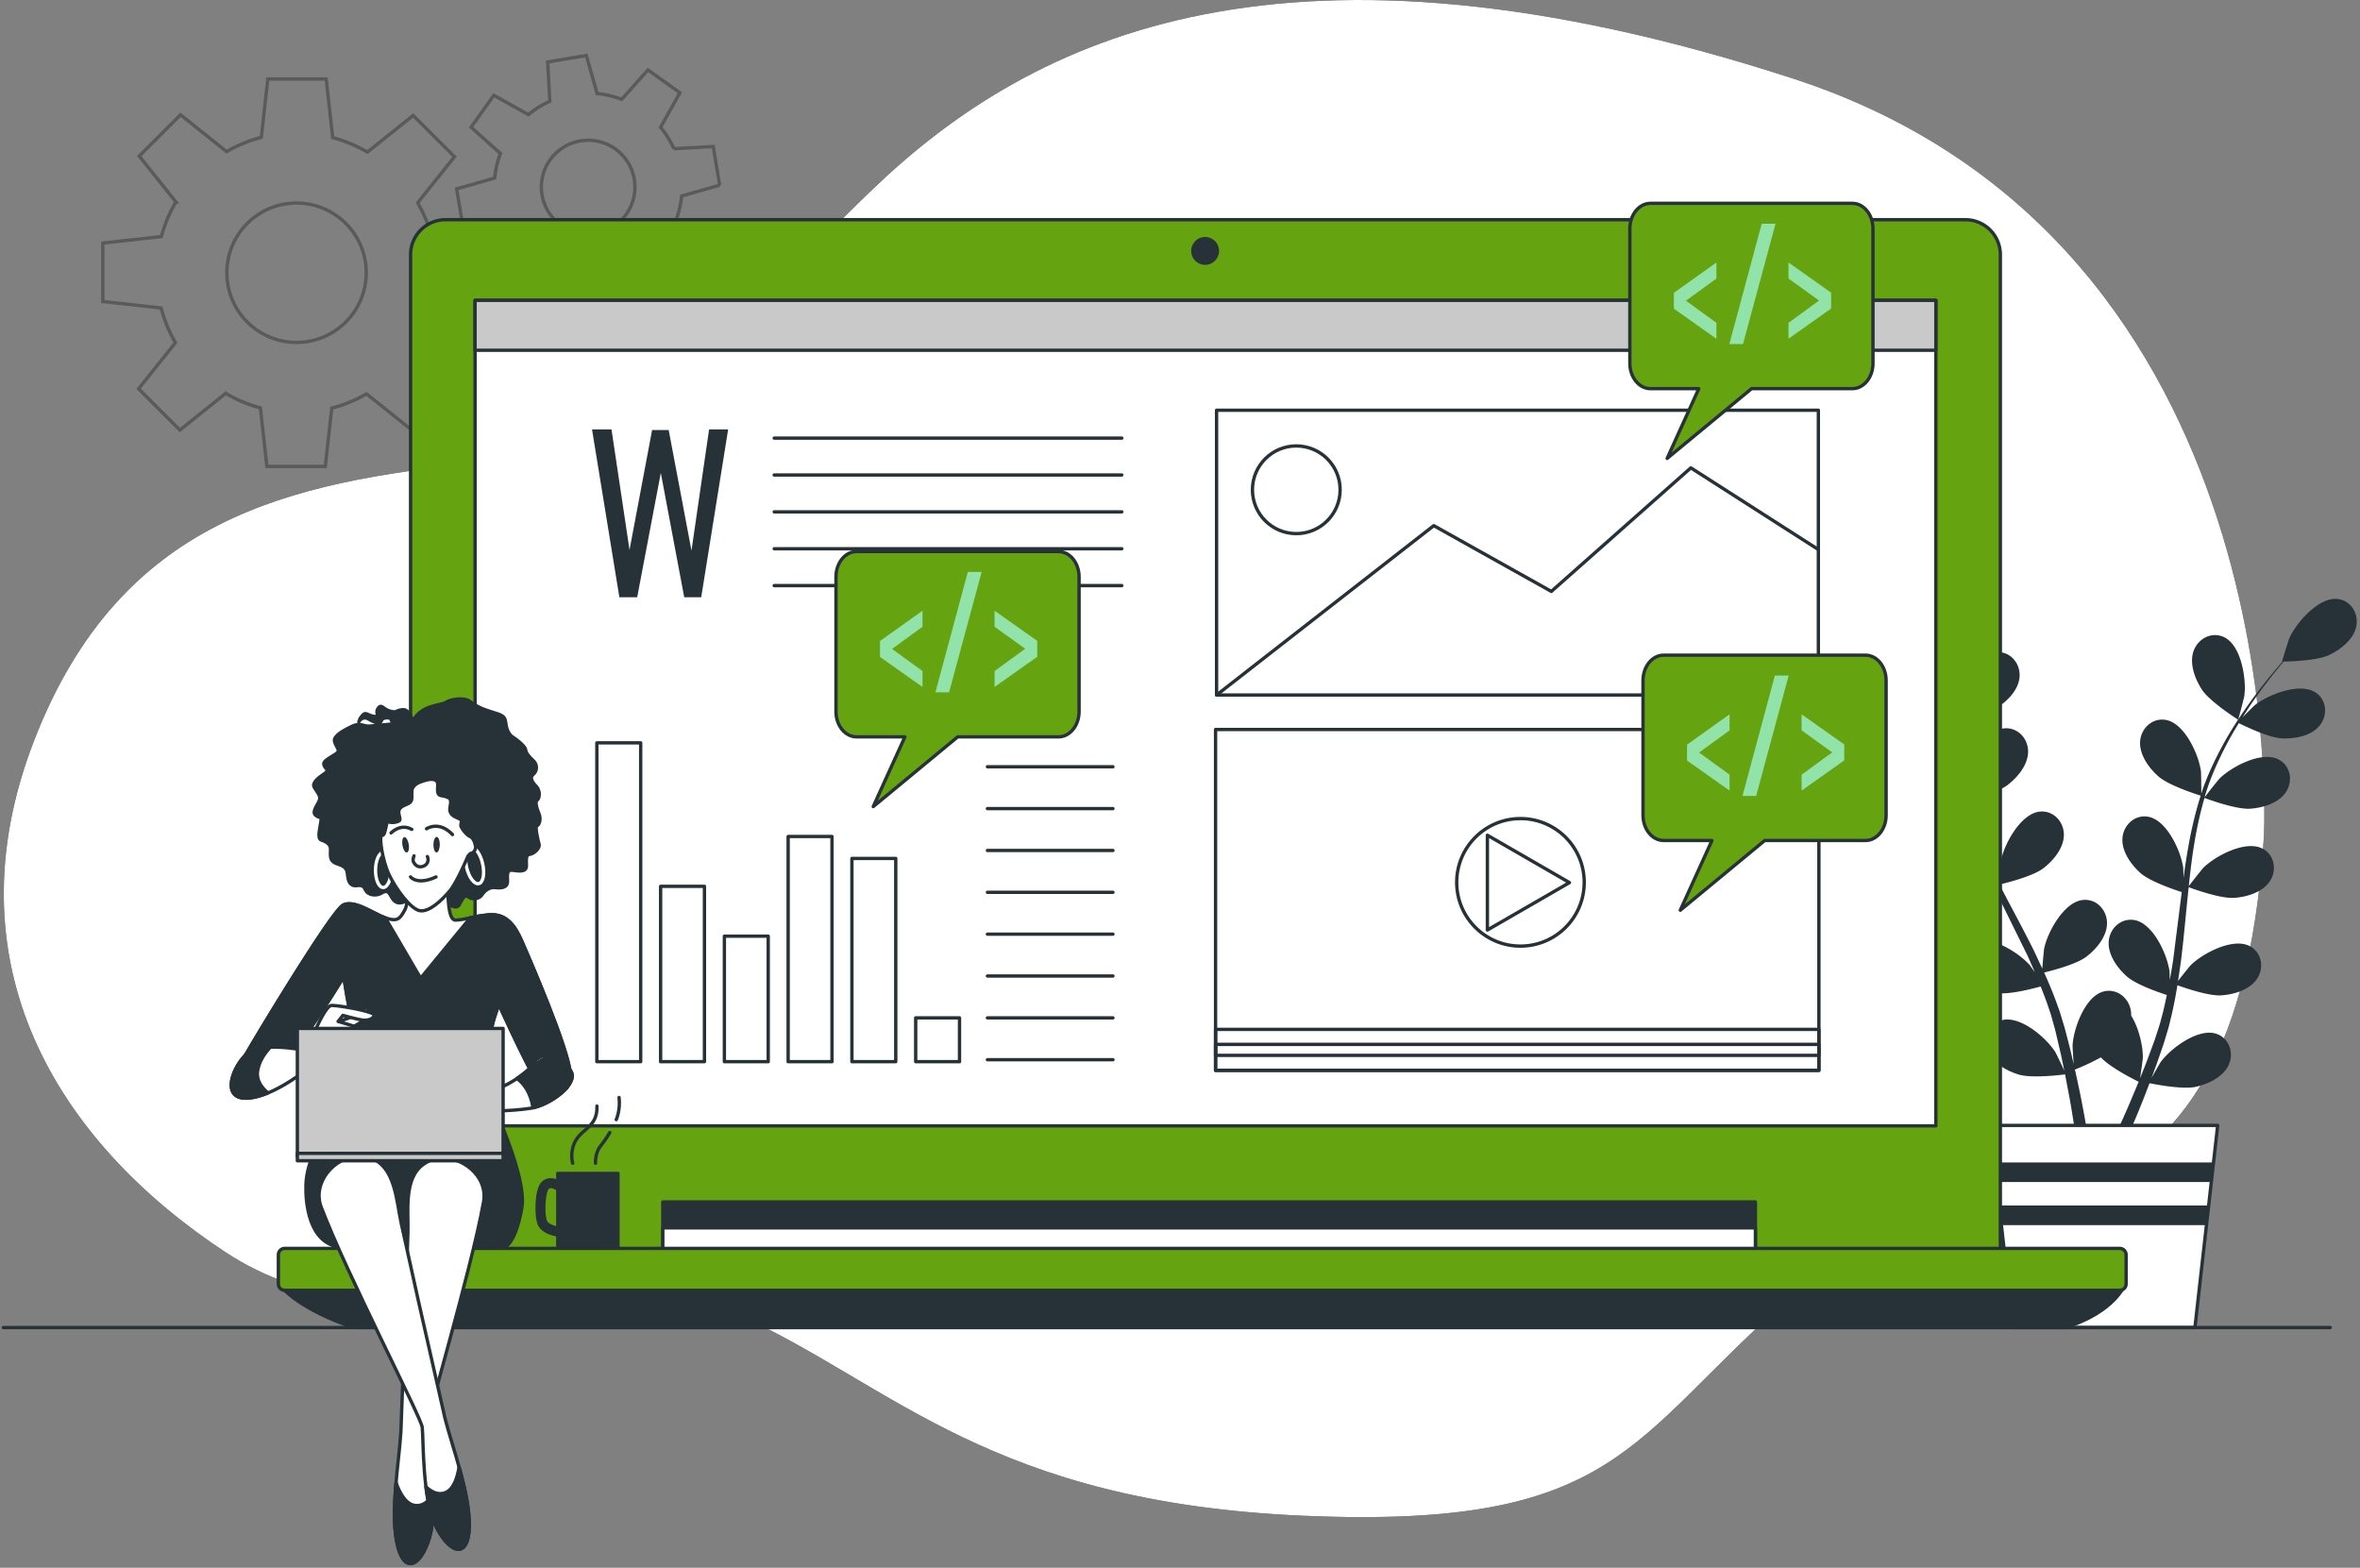 <svg xmlns="http://www.w3.org/2000/svg" xmlns:xlink="http://www.w3.org/1999/xlink" width="706" height="469" xmlns:v="https://vecta.io/nano"><rect width="100%" height="100%" fill="#808080" stroke="none"/><style><![CDATA[.B{stroke-linejoin:round}.C{fill:#263238}.D{fill-rule:nonzero}.E{stroke:#263238}.F{fill:#fff}.G{stroke-linecap:round}.H{fill:#66a310}.I{fill:#92e3a9}]]></style><g fill="none" fill-rule="evenodd"><g class="D"><use xlink:href="#B" fill="#000"/><use xlink:href="#B" opacity=".7" class="F"/><g class="C"><path d="M568.766 213.083c4.073 1.779 14.034 1.554 14.042 1.554.103-.003-2.141-6.521-2.33-6.916-2.185-4.572-9.097-12.122-14.721-11.361-4.051.547-6.305 4.602-5.39 8.417.933 3.896 4.93 6.789 8.399 8.306z"/><path d="M572.204 241.936c4.225.616 13.114-1.962 13.821-2.17 1.404 4.977 3.247 9.97 5.392 14.919 1.222 2.831 2.543 5.645 3.901 8.449l-1.663-2.381c-3.317-3.833-11.976-9.288-17.199-7.069-3.765 1.598-4.865 6.103-2.976 9.54 1.929 3.511 6.55 5.248 10.294 5.793 3.801.554 11.424-1.492 13.435-2.06l1.589 3.213 7.553 15.314c.842 1.791 1.606 3.586 2.377 5.38l-1.446-2.062c-3.316-3.832-11.975-9.288-17.199-7.07-3.763 1.598-4.865 6.104-2.976 9.541 1.931 3.511 6.55 5.247 10.296 5.792 3.626.529 10.68-1.296 13.072-1.96.734 1.86 1.472 3.722 2.1 5.558.4 1.263.874 2.451 1.203 3.742l1.054 3.777 1.705 7.302 1.009 4.826c-.818-1.793-2.493-5.269-2.666-5.544-2.695-4.29-10.429-10.994-15.929-9.594-3.962 1.01-5.734 5.296-4.386 8.98 1.375 3.762 5.678 6.178 9.298 7.285 3.985 1.218 12.808.105 13.91-.041l1.441 7.638a344.16 344.16 0 0 1 2.203 14.25h3.72c-.649-4.213-1.496-9.232-2.618-14.867a310.35 310.35 0 0 0-1.801-8.455c.663-.264 4.426-1.786 7.761-3.649 2.904 3.146 10.347 6.827 11.311 7.295l-3.011 7.165a344.2 344.2 0 0 1-5.739 12.511h4.023c1.483-3.294 3.114-7.045 4.814-11.202 1.039-2.525 2.1-5.244 3.162-8.046 1.068.223 9.802 1.997 13.873 1.078 3.691-.835 8.163-2.923 9.816-6.573 1.618-3.573.169-7.98-3.707-9.282-5.378-1.808-13.59 4.302-16.599 8.38-.178.24-1.812 3.066-2.813 4.865l1.282-3.442c.86-2.34 1.647-4.701 2.503-7.237l1.124-3.756c.401-1.246.667-2.614 1.011-3.931.732-3.072 1.323-6.22 1.849-9.405 2.051.746 9.373 3.294 13.166 3.026 3.776-.265 8.511-1.652 10.698-5.01 2.141-3.286 1.377-7.862-2.256-9.737-5.044-2.601-14.087 2.195-17.678 5.77-.224.222-2.513 3.077-3.74 4.67l.852-5.778c.699-5.627 1.23-11.344 1.786-17.045l.542-5.225c.727.274 9.364 3.489 13.613 3.191 3.775-.265 8.512-1.652 10.698-5.01 2.141-3.286 1.377-7.862-2.257-9.735-5.044-2.602-14.086 2.193-17.677 5.768-.271.269-3.559 4.382-4.344 5.469.405-3.834.844-7.65 1.43-11.396.8-5.167 1.873-10.194 3.271-14.987.338.129 9.338 3.525 13.689 3.22 3.776-.266 8.513-1.653 10.698-5.01 2.14-3.287 1.377-7.862-2.257-9.736-5.044-2.601-14.085 2.194-17.678 5.769a144.84 144.84 0 0 0-4.4 5.556c.084-.285.139-.589.227-.872 1.558-5.098 3.707-9.84 5.937-14.182 1.291-2.526 2.666-4.867 4.054-7.115 1.612.805 9.016 4.4 12.962 4.558 3.782.151 8.642-.707 11.183-3.804 2.489-3.032 2.233-7.664-1.173-9.925-4.728-3.139-14.242.634-18.204 3.793-.215.172-2.212 2.161-3.646 3.629l1.92-3.005c2.374-3.576 4.768-6.702 6.911-9.456 1.231-1.554 2.375-2.937 3.46-4.219 1.992-.035 10.022-.279 13.533-1.927 3.425-1.609 7.344-4.61 8.173-8.53.811-3.838-1.552-7.831-5.615-8.268-5.643-.608-12.348 7.125-14.409 11.754-.178.401-2.245 6.978-2.141 6.977l.121-.001c-1.069 1.213-2.199 2.525-3.406 3.984-2.208 2.712-4.676 5.795-7.137 9.333-2.469 3.529-5.051 7.432-7.401 11.789-2.361 4.364-4.62 9.075-6.321 14.231-.02.058-.032.121-.052.18.03-1.662-.044-6.314-.09-6.669-.651-5.026-4.863-14.354-10.445-15.386-4.02-.742-7.425 2.407-7.746 6.317-.326 3.993 2.568 7.989 5.391 10.511 3.183 2.843 12.02 5.597 12.724 5.815-1.575 4.924-2.791 10.105-3.733 15.416-.542 3.037-.993 6.111-1.407 9.2l-.074-2.903c-.652-5.026-4.863-14.353-10.445-15.385-4.021-.743-7.425 2.407-7.745 6.317-.328 3.993 2.567 7.989 5.39 10.51 2.865 2.558 10.351 5.059 12.341 5.693l-.446 3.557-2.148 16.939c-.285 1.959-.638 3.877-.985 5.798l-.069-2.516c-.651-5.026-4.863-14.354-10.443-15.386-4.022-.742-7.427 2.407-7.748 6.318-.327 3.991 2.569 7.989 5.392 10.51 2.732 2.442 9.623 4.811 11.984 5.576-.414 1.956-.825 3.917-1.315 5.794-.364 1.274-.625 2.525-1.061 3.785l-1.204 3.73-2.607 7.032-1.821 4.581c.306-1.946.828-5.77.835-6.093.077-3.366-1.118-8.839-3.497-12.686.015-.497-.014-.992-.093-1.485-.623-3.873-4.261-6.75-8.212-5.697-5.484 1.46-8.962 11.086-9.221 16.146-.016.299.18 3.557.337 5.61l-.83-3.579c-.575-2.426-1.221-4.829-1.905-7.418l-1.136-3.753c-.352-1.26-.885-2.547-1.325-3.836-1.085-2.965-2.328-5.918-3.646-8.865 2.124-.509 9.635-2.424 12.651-4.739 3.003-2.304 6.188-6.074 6.16-10.079-.028-3.923-3.188-7.318-7.253-6.877-5.642.612-10.539 9.601-11.563 14.564-.063.31-.398 3.953-.543 5.959l-2.477-5.29c-2.521-5.079-5.231-10.141-7.913-15.202l-2.431-4.657c.758-.174 9.736-2.257 13.115-4.849 3.002-2.303 6.188-6.074 6.159-10.08-.028-3.922-3.189-7.317-7.253-6.875-5.642.613-10.538 9.6-11.563 14.564-.077.374-.55 5.617-.605 6.956-1.776-3.42-3.516-6.846-5.094-10.293-2.182-4.752-4.062-9.535-5.539-14.304.353-.08 9.733-2.213 13.193-4.867 3.003-2.304 6.188-6.074 6.159-10.08-.027-3.923-3.188-7.317-7.253-6.875-5.642.612-10.538 9.601-11.562 14.563-.081.39-.587 6.032-.605 7.06-.088-.283-.21-.568-.293-.851-1.512-5.112-2.336-10.253-2.871-15.105-.316-2.818-.461-5.529-.543-8.17 1.788-.218 9.947-1.304 13.325-3.35 3.239-1.961 6.818-5.358 7.229-9.342.402-3.902-2.367-7.624-6.454-7.632-5.675-.011-11.529 8.386-13.092 13.206-.085.262-.654 3.023-1.04 5.039l-.055-3.566c.008-4.292.279-8.221.547-11.699.169-1.977.361-3.761.558-5.427 1.642-1.13 8.205-5.763 10.224-9.074 1.97-3.232 3.581-7.896 2.11-11.622-1.44-3.649-5.613-5.675-9.244-3.799-5.042 2.606-6.368 12.755-5.534 17.754.073.431 1.977 7.058 2.063 7l.099-.068c-.222 1.6-.44 3.319-.641 5.202-.346 3.479-.704 7.413-.804 11.722-.112 4.304-.113 8.986.331 13.916.439 4.941 1.152 10.118 2.578 15.356.016.059.041.119.057.178-.893-1.403-3.521-5.241-3.757-5.513-3.315-3.833-11.975-9.289-17.198-7.071-3.763 1.599-4.866 6.105-2.976 9.542 1.931 3.504 6.55 5.24 10.295 5.786zm97.317-26.662c.088.055 1.812-6.62 1.872-7.054.698-5.019-.902-15.128-6.013-17.597-3.681-1.778-7.796.361-9.137 4.048-1.371 3.764.366 8.383 2.423 11.561 2.416 3.729 10.849 9.037 10.855 9.042z"/></g><path d="M656.62 397.135h-54.448l-6.805-60.469h68.059z" class="B E F"/><path d="M596.614 347.744l.66 5.859h64.247l.659-5.859zm63.456 18.748l.659-5.859h-62.664l.659 5.859z" class="C"/></g><g opacity=".3" stroke="#000"><path d="M146.662 90.461V72.995l-17.442-1.94c-.957-3.689-2.412-7.175-4.277-10.395l11.017-13.775-12.35-12.35-13.713 10.97a41.56 41.56 0 0 0-10.365-4.342l-1.949-17.522H80.117l-1.94 17.442c-3.689.957-7.175 2.412-10.395 4.277L54.007 34.341l-12.35 12.35 10.969 13.715a41.56 41.56 0 0 0-4.342 10.365L30.762 72.72v17.466l17.442 1.94c.957 3.689 2.412 7.175 4.277 10.395l-11.017 13.775 12.35 12.35 13.715-10.969a41.56 41.56 0 0 0 10.365 4.342l1.949 17.522h17.466l1.94-17.442c3.689-.957 7.175-2.412 10.395-4.277l13.775 11.017 12.35-12.35-10.969-13.715a41.56 41.56 0 0 0 4.342-10.365l17.52-1.948zm-57.95 11.974c-11.512 0-20.845-9.332-20.845-20.844s9.332-20.845 20.845-20.845 20.844 9.333 20.844 20.845-9.332 20.844-20.844 20.844zm126.585-47.033l-1.935-11.563-11.762.648a27.9 27.9 0 0 0-3.983-6.408l5.768-10.34-9.545-6.808-7.864 8.782a27.88 27.88 0 0 0-7.343-1.726l-3.232-11.385-11.563 1.935.648 11.762a27.9 27.9 0 0 0-6.408 3.983l-10.34-5.767-6.808 9.545 8.782 7.864c-.894 2.332-1.484 4.798-1.726 7.344L136.602 56.5l1.935 11.563 11.762-.648a27.9 27.9 0 0 0 3.983 6.408l-5.768 10.34 9.545 6.808 7.864-8.782c2.332.894 4.798 1.483 7.344 1.726l3.232 11.384 11.563-1.936-.649-11.762a27.88 27.88 0 0 0 6.408-3.983l10.34 5.768 6.808-9.545-8.782-7.864a27.92 27.92 0 0 0 1.726-7.343l11.384-3.232zm-37.038 14.349c-7.622 1.276-14.834-3.869-16.11-11.49s3.869-14.834 11.49-16.11 14.834 3.869 16.11 11.49-3.869 14.835-11.49 16.11z"/></g><g class="D"><g class="B E"><path d="M598.411 374.42H122.827V76.18a10.46 10.46 0 0 1 10.456-10.456h454.672a10.46 10.46 0 0 1 10.456 10.456v298.24h0z" class="H"/><path d="M198.286 359.56h326.846v16.104H198.286z" class="C"/><path d="M198.286 367.313h326.846v8.35H198.286z" class="F"/><path d="M84.367 385.206s5.368 6.561 21.472 11.928H617.58s11.929-2.982 17.297-11.332l-550.51-.596z" class="C"/><path d="M634.138 385.996H85.17c-1.047 0-1.895-.848-1.895-1.895v-8.751c0-1.046.848-1.895 1.895-1.895h548.968c1.046 0 1.895.848 1.895 1.895v8.751c0 1.047-.849 1.895-1.895 1.895z" class="H"/></g><circle cx="360.516" cy="75.06" r="4.175" class="C"/><g class="B E"><path d="M142.12 89.842h436.997v246.956H142.12z" class="F"/><path fill="#c9c9c9" d="M142.12 89.842h436.997v14.946H142.12z"/></g></g><g class="E B"><path d="M1 397.135h696.095" class="G"/><path d="M363.638 218.221h180.488V320.2H363.638z"/><path d="M363.638 307.942h180.488v12.259H363.638z"/><path d="M363.638 312.429h180.488v3.284H363.638z"/><circle cx="454.85" cy="263.952" r="19.076"/><path d="M469.511 264.032l-24.554-14.175v28.351z"/><path d="M363.941 122.716H543.97v85.2H363.941z"/><path d="M363.941 207.916l64.977-50.67 35.172 19.672 41.728-36.96 38.152 24.441" class="G"/><circle cx="387.786" cy="146.516" r="13.115"/><path d="M178.547 222.223h13.115v95.38h-13.115zm19.076 42.921h13.115v52.459h-13.115zm19.076 14.903h13.115v37.556h-13.115zm19.076-29.806h13.115v67.362h-13.115zm19.076 6.557h13.115v60.805h-13.115zm19.076 47.69h13.115v13.115h-13.115z"/><path d="M295.387 229.377h37.556m-37.556 12.518h37.556m-37.556 12.519h37.556m-37.556 12.518h37.556m-37.556 12.519h37.556m-37.556 12.519h37.556m-37.556 12.518h37.556m-37.556 12.519h37.556" class="G"/></g><path d="M185.286 178.662l-8.182-50.21h5.827l5.393 36.077 6.756-35.891h4.959l6.819 36.077 5.268-36.263h5.703l-8.059 50.21h-5.083l-7.004-37.192-7.066 37.192z" class="C D"/><path d="M231.601 131.063h103.994m-103.994 11.03h103.994m-103.994 11.03h103.994m-103.994 11.029h103.994m-103.994 11.03h103.994" class="B E G"/><g class="D"><path d="M558.094 195.994h-60.439c-3.379 0-6.144 3.4-6.144 7.554v40.331c0 4.155 2.765 7.554 6.144 7.554h14.479l-9.471 20.864 25.257-20.864h30.174c3.379 0 6.144-3.399 6.144-7.554v-40.331c0-4.155-2.765-7.554-6.144-7.554z" class="B E H"/><path d="M517.399 236.501l-12.715-8.98v-4.757l12.715-9.069v4.802l-9.113 6.624 9.113 6.624v4.756zm3.866 1.6l9.692-36.011h4.134l-9.736 36.011zm17.695-1.6v-4.757l9.158-6.669-9.158-6.58v-4.802l12.759 9.025v4.757z" class="I"/><path d="M554.162 60.825h-60.439c-3.379 0-6.144 3.399-6.144 7.554v40.331c0 4.155 2.765 7.554 6.144 7.554h14.479l-9.471 20.864 25.257-20.864h30.174c3.379 0 6.144-3.399 6.144-7.554V68.379c0-4.155-2.765-7.554-6.144-7.554z" class="B E H"/><path d="M513.466 101.332l-12.715-8.98v-4.757l12.715-9.069v4.802l-9.113 6.624 9.113 6.624v4.756zm3.867 1.6l9.692-36.011h4.134l-9.736 36.011zm17.695-1.6v-4.757l9.158-6.669-9.158-6.58v-4.802l12.759 9.025v4.757z" class="I"/><path d="M316.664 164.995h-60.439c-3.379 0-6.144 3.4-6.144 7.554v40.331c0 4.155 2.765 7.554 6.144 7.554h14.479l-9.471 20.864 25.257-20.864h30.174c3.379 0 6.144-3.399 6.144-7.554v-40.331c.001-4.154-2.764-7.554-6.144-7.554z" class="B E H"/><path d="M275.969 205.502l-12.715-8.98v-4.757l12.715-9.069v4.802l-9.113 6.624 9.113 6.624zm3.867 1.601l9.692-36.011h4.134l-9.736 36.011zm17.695-1.601v-4.757l9.158-6.668-9.158-6.58v-4.802l12.759 9.025v4.757z" class="I"/><g class="C"><path d="M167.717 370.058c-.045 0-.091-.002-.137-.006-.58-.053-5.698-.612-6.828-4.003-.876-2.628-.898-9.995 1.146-12.332 1.866-2.132 4.748-1.101 6.01-.26a1.5 1.5 0 1 1-1.657 2.501c-.035-.022-1.512-.928-2.095-.266-.975 1.114-1.33 7.093-.559 9.407.367 1.1 2.757 1.822 4.257 1.965a1.5 1.5 0 0 1-.137 2.994z"/><path d="M166.863 351.024h18.001v22.106h-18.001z" class="B E"/></g></g><g class="E B"><path d="M171.314 347.971s-1.068-3.632 1.068-7.05 6.409-4.059 6.196-10.041m3.846 7.905s-1.068 1.923-2.777 4.059-1.496 5.128-1.496 5.128m6.196-13.033s1.282-2.777.855-6.623" class="G"/><g class="D"><path d="M123.493 215.86s-.875-3.83-3.121-3.56-1.535 1.013-3.675.442-2.565-2.384-3.619-.808.932 2.581-.955 2.393-2.647-1.339-3.39-.628-1.078 1.372-1.078 1.372l-.31.866s1.004-1.985 3.014-.777 3.488 1.445 3.774.375 2.785-.957 2.859-.344.785 1.356.785 1.356l-7.171.656c-1.634.197-2.826-1.11-5.178.002s-4.296 2.174-5.169 3.522 1.185 2.965.9 4.035-4.475 2.403-4.303 3.832 2.059 1.617.14 2.883-3.609 2.713-3.054 3.889 1.953 2.458 1.692 3.732-2.466 3.611-1.297 4.713 1.887.187 1.675 1.87-1.248 5.122.051 5.587 2.827 1.11 2.819 2.768-.269 2.932.875 3.831 3.823.783 4.118 3.233.597 3.242 1.692 3.732 2.81-.752 3.668 1.216 3.333 1.878 4.509 1.322 2.099-1.495 3.186.652 2.361 2.409 3.946 1.804 3.904-.263 4.868.864 3.21.857 4.337-.108 1.927-2.925 2.94-1.389 3.456 2.899 4.329 1.551 1.445-3.488 2.817-2.41 3.365.424 4.059-.695 2.205-2.337 3.887-2.125 3.749.17 3.708-1.896-.213-3.496 1.469-3.284 4.231.734 4.19-1.333-.189-3.292 1.036-3.439 3.095-1.822 2.743-3.023-1.276-5.439-.663-5.513 1.437-1.83.579-3.798-1.055-3.602-.467-3.88 1.134-2.622-.287-4.108-1.977-2.662-.851-3.626 1.314-2.851-.083-4.133-2.133-2.229-2.255-3.25-2.868-3.176-3.758-3.691-1.879-1.845-2.149-4.092-.703-2.401-4.575-3.592-4.812-2.114-6.388-3.167-5.456-.587-6.992.427-7.583.704-9.877 5.744z" class="C"/><path d="M82.263 320.475c6.61-5.121 20.589-28.33 20.589-28.33s1.687 11.853 3.649 17.512 4.626 9.369 3.958 15.871c-.002.023-.057-1.004-.061-.981l35.848 1.052c-1.097-1.978-1.798-2.343-1.962-3.206-.581-3.058 2.545-9.822 2.579-12.914s2.385-8.989 2.385-8.989 10.337 22.913 12.71 24.841 9.023 3.001 8.625-4.186-12.447-34.949-14.568-39.775-4.779-8.18-9.901-7.69-6.309 1.38-9.8 1.573-1.949-16.576-1.949-16.576-5.499 4.837-12.663 1.938c0 0 .9 8.807-.594 11.568s-2.271 3.628-5.841 2.384-9.16-5.465-12.571-3.834-27.361 41.477-29.232 44.876c-1.237 2.247-4.576 8.013-3.578 9.551l12.377-4.685z" class="F"/><path d="M110.459 325.527l.072-.977-.133-.004c.004-.023.058 1.004.061.981z" class="I"/><path d="M102.695 270.732c-3.411 1.631-27.361 41.477-29.232 44.876-1.237 2.247-4.576 8.013-3.578 9.551l12.378-4.684c6.61-5.121 20.589-28.331 20.589-28.331s1.687 11.853 3.649 17.512c1.861 5.367 4.348 8.986 4.03 14.893l35.715 1.048c-1.097-1.978-1.798-2.343-1.962-3.206-.581-3.058 2.545-9.822 2.579-12.914s2.385-8.989 2.385-8.989 10.337 22.913 12.71 24.841 9.023 3.001 8.625-4.186-12.447-34.949-14.568-39.775-4.779-8.18-9.901-7.69a39.88 39.88 0 0 0-5.435.881l-14.846 18.074-10.566-18.068c-3.572-1.243-9.161-5.464-12.572-3.833z" class="C"/><path d="M110.857 322.77s-18.914 16.346-19.343 31.742c-.149 5.339.875 17.267 9.985 18.524s49.571 0 49.571 0 3.142-.943 5.027-11.624-11.938-38.014-11.938-38.014l-33.302-.628z" class="C"/><g class="F"><path d="M124.747 329.276l-3.968 4.491c-.522.209-1.149 1.88-2.298 4.386s-.835 2.715.522 2.089 2.715-3.446 2.715-3.446l2.611-1.671s2.611-6.58.418-5.849z"/><path d="M160.154 317.805s-3.232 4.371-10.742 7.711-14.8 2.346-18.909 2.529-4.727-.737-6.474 2.552-.193 12.319.656 12.899.952-3.583.952-3.583.754 4.001 1.951 4.072 1.578-3.405 1.578-3.405 1.057 2.465 2.03 2.133.774-2.958.774-2.958 1.181 1.553 1.761.704-.817-6.013-.817-6.013 5.323.872 7.27.209 2.991-2.192 2.991-2.192 9.686.035 15.572-.926 14.054-7.089 12.157-10.875-8.133-4.638-8.133-4.638" class="G"/></g></g><path d="M131.971 339.754s-1.935-5.555-1.169-7.771m-1.635 8.596s-1.31-5.377-1.045-8.682m-2.485 8.015s-.962-5.886-.32-7.191" class="G"/><path d="M160.155 317.805s-1.705 2.292-5.49 4.824c2.005 1.507 4.079 4.151 4.781 8.77 5.81-1.3 13.282-7.098 11.458-10.737-1.898-3.786-8.133-4.638-8.133-4.638" class="C D G"/><g class="D F"><path d="M101.137 305.562s2.108-.48 4.333-1.507 3.765-3.252 4.45-2.396.19 2.419-1.103 3.52-5.058 2.983-5.058 2.983-4.061-.786-2.622-2.6z"/><path d="M91.76 314.364s5.092-13.532 7.421-13.578 13.315 1.913 12.793 3.011-1.835 1.434-3.156 1.382-6.24-1.431-6.24-1.431l-1.44 1.814s5.075 1.453 5.859 1.826 3.792 3.342 3.039 4.522-1.074.642-1.074.642.411 1.157-.037 2.097-.918.717-.918.717h0a1.58 1.58 0 0 1-2.139 1.326c-1.144-.441-1.16-2.611-2.565-2.436-1.588.197-1.841-.082-1.841-.082s-2.82 2.695-4.812 4.054-4.477 1.33-4.477 1.33-9.367 7.889-17.296 8.88c-8.828 1.103-5.83-8.395-1.413-12.83s18.296-1.244 18.296-1.244z"/></g><path d="M108.961 312.552s-1.687-2.771-2.78-3.291-4.689-1.058-4.689-1.058m6.515 7.163s-2.592-3.79-3.405-3.842-3.46-.474-3.46-.474" class="G"/><path d="M77.029 320.631c.356-3.082 2.269-5.685 3.843-7.352-2.971.12-5.811.724-7.409 2.329-4.417 4.435-7.415 13.932 1.413 12.83 1.734-.217 3.533-.773 5.291-1.495-1.756-1.452-3.452-3.589-3.138-6.312z" class="C D"/></g><g class="B"><path d="M144.378 258.356c.687 2.999.17 5.677-1.155 5.98s-2.955-1.883-3.641-4.882-.17-5.677 1.155-5.98 2.954 1.882 3.641 4.882zm-27.362 1.912c-.031 2.901-1.104 5.242-2.396 5.228s-2.315-2.377-2.284-5.278 1.104-5.242 2.396-5.228 2.315 2.376 2.284 5.278z" stroke="#fff"/><path d="M126.243 233.767s-3.008.716-3.037 3.015.31 3.076-1.446 3.79-2.702 1.29-2.429 2.912.985 2.128-1.246 2.504-2.064-1.112-2.534 1.053-.569 2.807-1.38 2.944.184 7.269 2.153 11.525 6.58 10.57 9.354 10.936 6.331-2.977 8.813-5.867c2.23-2.597 5.524-10.526 5.524-10.526l.709-.745s1.251-.003 1.586-1.728c0 0-.242-2.671-1.595-3.276s-2.744-2.665-2.847-3.274.572-1.556-.342-2.028-2.436-.84-2.878-2.226 1.075-3.518-.718-4.259-2.739-.164-2.979-1.583.535-3.01-.819-3.616-3.889.449-3.889.449z" class="D E F"/></g><path d="M122.275 252.566c.214 1.265-.036 2.363-.557 2.451s-1.117-.867-1.33-2.132.036-2.362.557-2.45 1.117.866 1.33 2.131zm9.294.129c-.014 1.283-.453 2.319-.982 2.313s-.945-1.051-.932-2.334.453-2.319.982-2.313.946 1.051.932 2.334z" class="C D"/><g class="E B"><g class="G"><path d="M122.811 262.318s1.974 2.637 7.631.019m-13.455-13.176s2.826-2.972 6.2-1.046m4.404-.188s3.725-2.569 7.778 1.737"/><path d="M123.858 256.029s-.362.924-.277 1.427.871 2.096 2.549 1.813 2.29-1.767 1.728-3.052"/></g><g class="D"><path d="M130.924 346.577c-1.527.233-3.01.81-4.346 1.788-5.857 4.29-4.35 13.974-4.552 20.389l-.778 24.188-1.331 35.587c-.585 9.077-3.139 23.223-1.189 32.876s7.023 7.534 9.734-1.377-1.028-26.255-1.35-30.181c-.25-3.054 13.779-49.339 17.545-70.297 1.393-7.754-6.644-14.056-13.733-12.973z" class="F"/><path d="M123.813 450.289c-2.578-.586-4.281-3.77-5.337-6.759-.543 6.269-.792 12.714.251 17.875 1.95 9.653 7.024 7.534 9.734-1.377 1.022-3.36 1.126-7.918.844-12.505-1.353 1.843-3.184 3.291-5.492 2.766z" class="C"/><path d="M107.203 345.856c1.544-.052 3.108.24 4.601.955 6.548 3.136 6.854 12.931 8.237 19.198l5.228 23.629 7.875 34.73c2.25 8.814 7.37 22.245 7.235 32.092s-5.512 8.7-9.821.443-3.835-25.993-4.243-29.911c-.317-3.048-22.647-45.949-30.215-65.853-2.8-7.363 3.936-15.04 11.103-15.283z" class="F"/><path d="M133.33 446.474c2.425-1.051 3.512-4.495 3.998-7.628 1.691 6.061 3.124 12.349 3.052 17.615-.135 9.847-5.513 8.7-9.821.443-1.625-3.114-2.568-7.575-3.137-12.134 1.671 1.561 3.737 2.645 5.908 1.704z" class="C"/><g fill="#c9c9c9"><path d="M88.953 307.66h61.556v38.241H88.953z"/><path d="M88.953 345.027h61.556v2.212H88.953z"/></g></g></g></g><defs ><path id="B" d="M677.238 250.45s10-178-141-227-227-13-275 33-64 76-119 82-106 16-132 83 7 120 57 153 108-2 154 19 75 56 169 60 97-23 145-65 133 2 142-138z"/></defs></svg>